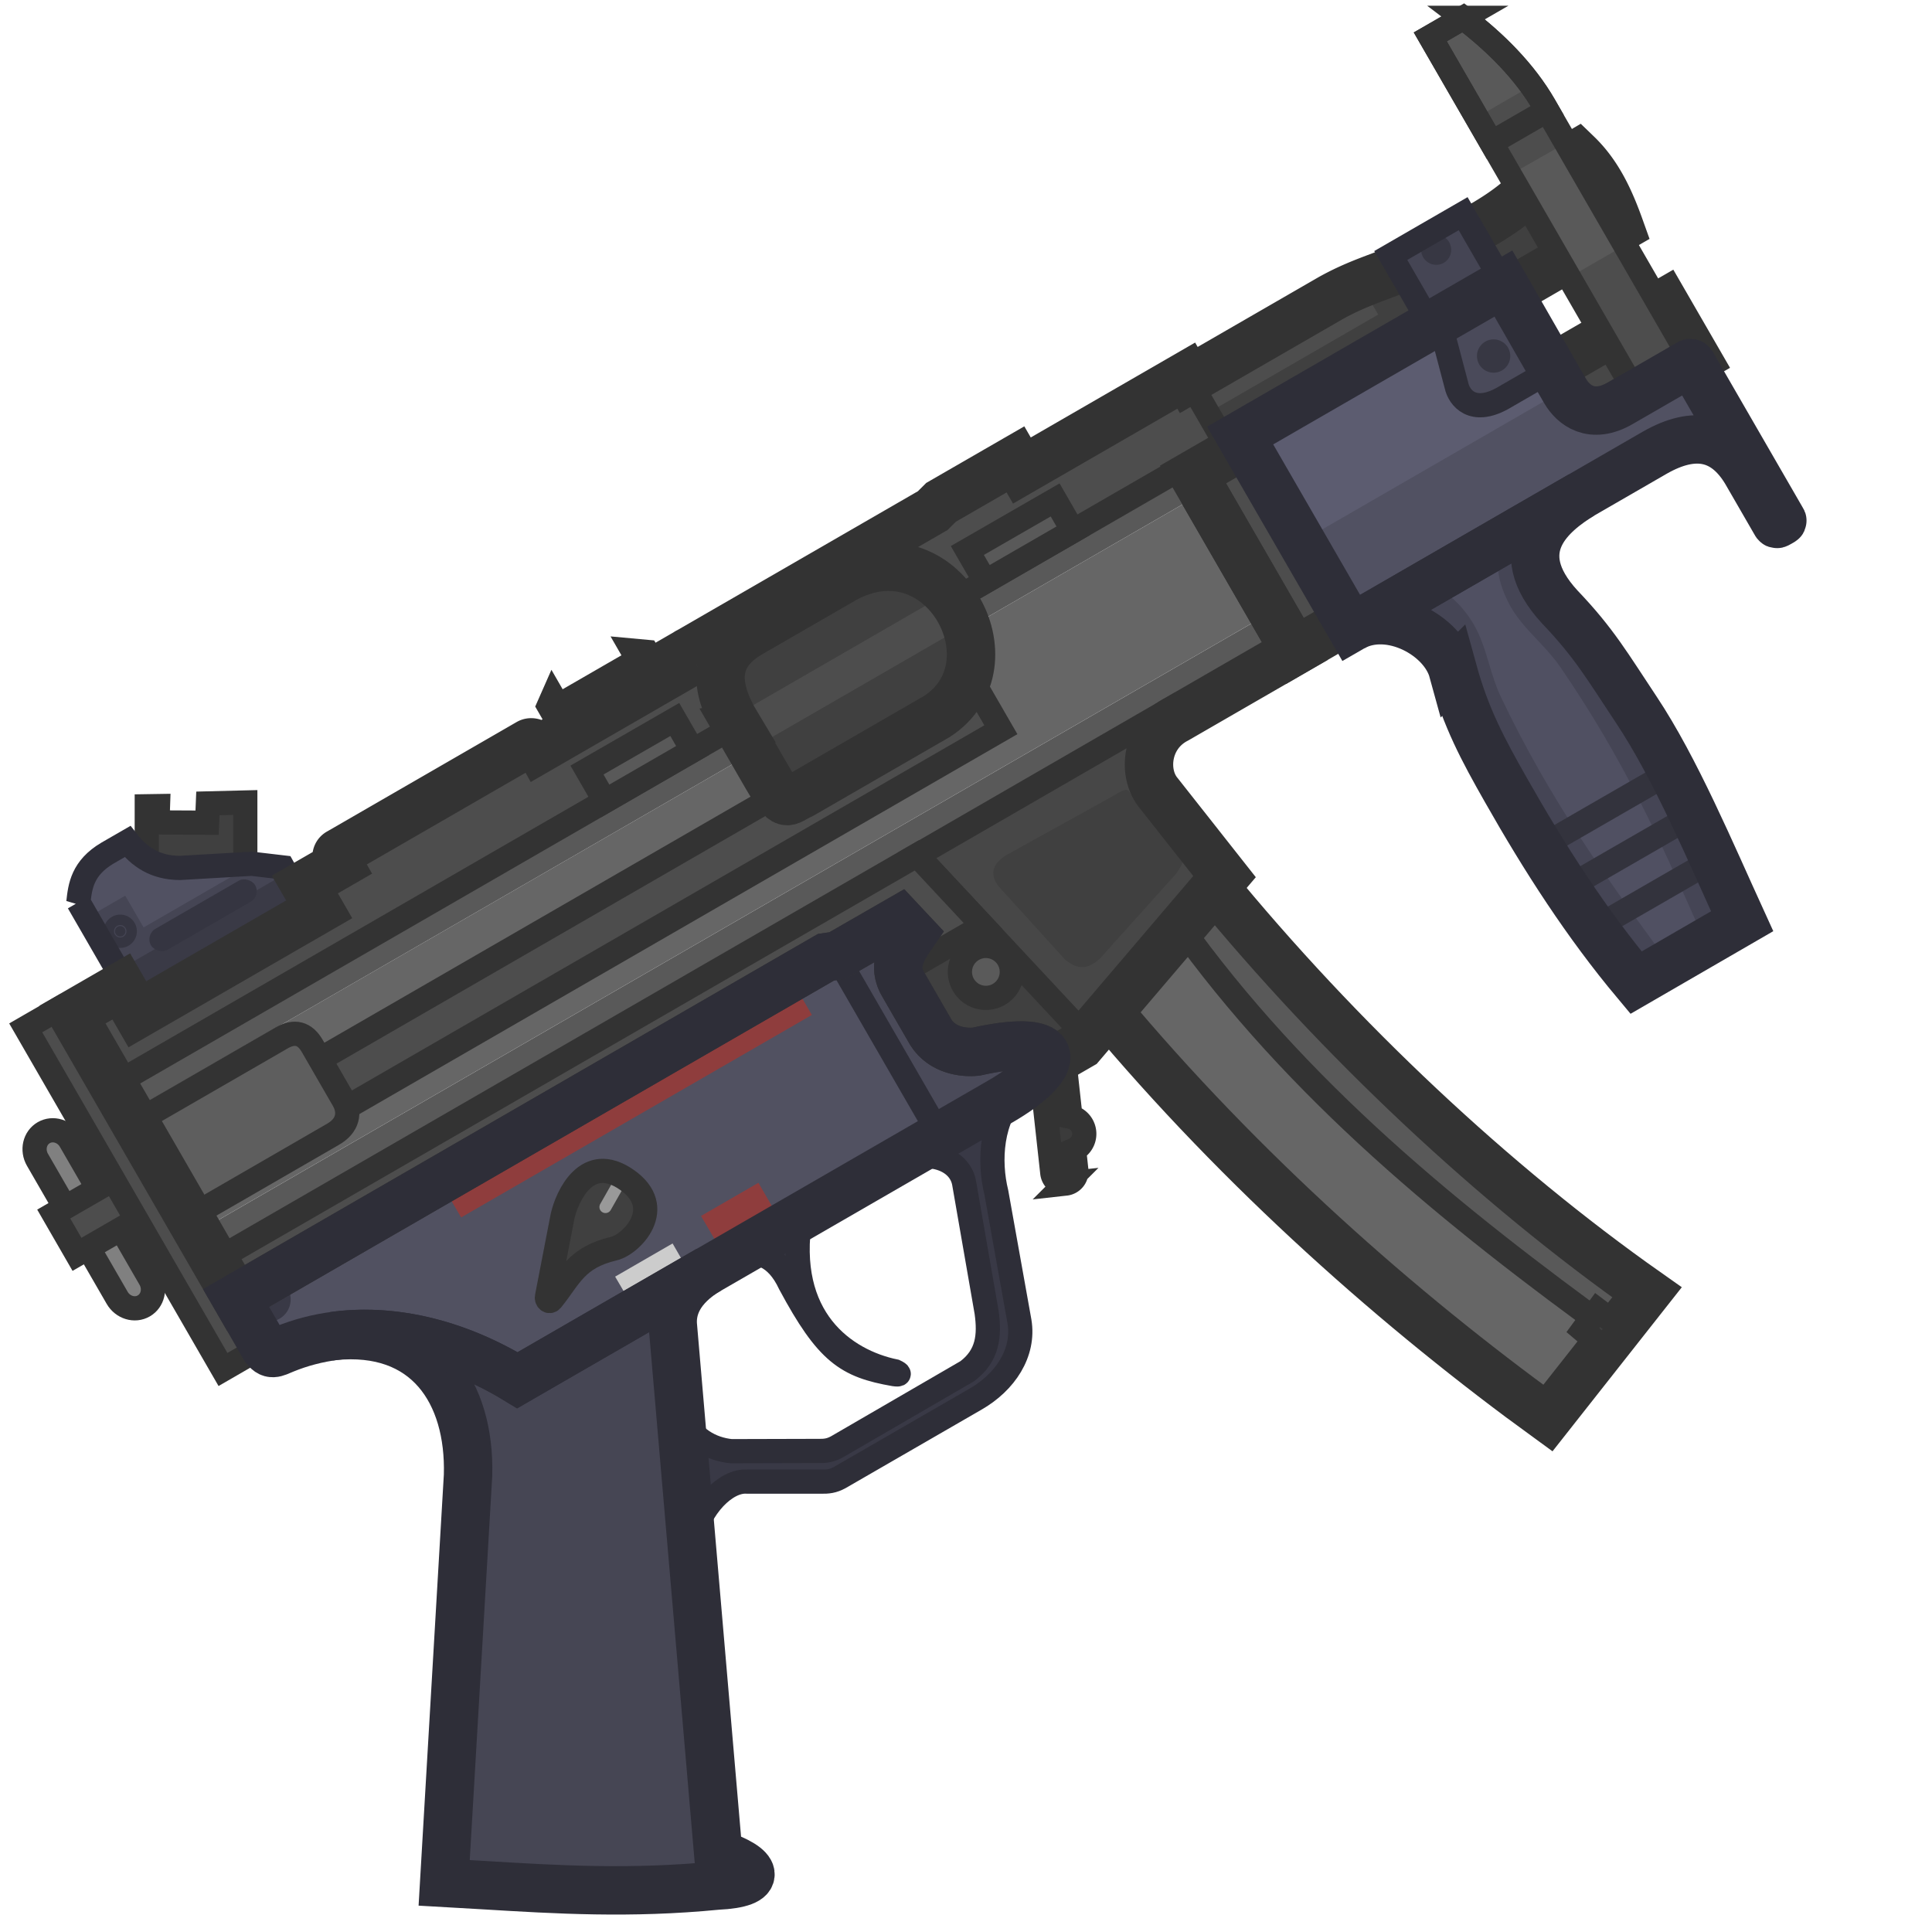<svg xmlns="http://www.w3.org/2000/svg" width="110" height="110" fill="none" viewBox="0 0 110 110"><g clip-path="url(#a)"><path fill="#393946" stroke="#2E2E38" stroke-miterlimit="3.994" stroke-width="1.378" d="m56.935 62.722-.003.002-5.92 3.418c2.084-.778 3.653-.05 3.881 1.213l1.28 7.358c.185 1.322.078 2.47-1.102 3.358l-7.418 4.306c-.388.212-.676.244-1.116.234l-4.91.013c-1.144-.117-2.248-.724-2.882-2.076l.628 7.313c.452-2.111 1.978-3.574 3.142-3.505l4.182.002c.44.01.728-.022 1.116-.234l7.711-4.452c1.72-.98 2.813-2.658 2.52-4.428l-1.315-7.338c-.437-1.782-.34-4.263 1.221-5.827q-.451.316-1.015.643Z"/><path fill="#404040" d="m67.68 21.637 2.073 3.591-2.148 1.24.317.55L92.23 12.984c-.556-1.554-1.219-3.046-2.436-4.219-2.782 1.629-2.41 2.259-5.173 3.916l-2.53 1.46c-2.604 1.48-4.143 1.608-6.352 2.844z"/><path fill="#4D4D4D" d="M77.459 16.161c-.545.224-1.104.481-1.714.823l-8.058 4.652 1.083 1.875 9.699-5.6z"/><path fill="#666" d="m7.346 63.35 61.163-35.312 3.917 6.785-61.163 35.313z"/><path fill="#595959" fill-rule="evenodd" d="m73.723 37.061-1.293-2.239-61.164 35.314.951 1.648 39.991-23.089.477.512z" clip-rule="evenodd"/><path fill="#4D4D4D" stroke="#333" stroke-miterlimit="3.994" stroke-width="2.756" d="M67.805 26.809 71.28 24.8l5.92 10.253-3.477 2.008z"/><path fill="#595959" d="m6.441 61.778 61.164-35.312.906 1.57L7.348 63.35z"/><path fill="#404040" stroke="#333" stroke-miterlimit="3.994" stroke-width="1.378" d="M13.966 49.43v-3.74l-2.13.053-.045 1.096-2.828-.014.032-.93-.638.01-.002 3.61"/><path fill="#454554" d="m4.463 51.373 2.685 4.65-.243.14.916 1.586 10.351-5.977-.816-1.413-.535.309-.715-1.281-1.772-.208-4.108.238c-1.405-.015-2.29-.638-2.965-1.504l-1.144.66c-1.424.846-1.556 1.887-1.654 2.8"/><path fill="#515162" d="m4.966 52.245 2.164-1.25 1.045 1.81 6.26-3.614-.101-.012-4.108.237c-1.406-.015-2.29-.637-2.965-1.503l-1.144.66c-1.424.846-1.557 1.886-1.654 2.8z"/><path fill="#3A3A46" d="m16.291 49.72-9.588 5.537.443.765-.243.14.915 1.586L18.17 51.77l-.816-1.413-.535.31z"/><path fill="#353541" stroke="#353541" stroke-miterlimit="3.994" stroke-width="1.302" d="M7.09 52.855a.297.297 0 1 1-.513.296.297.297 0 0 1 .513-.296Z"/><path stroke="#2E2E38" stroke-miterlimit="3.994" stroke-width="1.378" d="m4.463 51.373 2.685 4.65-.243.14.916 1.586 10.351-5.977-.816-1.413-.535.309-.715-1.281-1.772-.208-4.108.238c-1.405-.015-2.29-.638-2.965-1.504l-1.144.66c-1.424.846-1.556 1.887-1.654 2.8Z"/><path fill="#404040" stroke="#333" stroke-miterlimit="3.994" stroke-width="1.378" d="m32.178 41.805-.934-1.618.234-.53.304.527 4.54-2.621-.3-.521.807.074.868 1.503"/><path fill="#4D4D4D" stroke="#333" stroke-miterlimit="3.994" stroke-width="1.378" d="m6.905 56.164-2.777 1.603 2.317 4.014 63.312-36.553-2.218-3.841-9.358 5.403-.366-.634L53.58 28.6l-.473.472-13.89 8.02a.59.59 0 0 0-.298.818l-8.175 4.72c-.117-.212-.41-.454-.637-.329L19.321 48.53c-.273.13-.142.484-.015.705l-1.95 1.126.816 1.413L7.82 57.749z"/><path fill="#404040" d="m51.188 55.473 4.777-2.758 5.94 6.366-.361.419-2.176 1.256c.694-1.072-.369-1.645-3.787-.885-.69.078-1.93-.06-2.581-1.096l-1.54-2.667a2.1 2.1 0 0 1-.272-.636"/><path fill="#666" d="M62.919 57.377c7.837 9.393 16.86 17.3 25.212 23.362l5.642-7.16c-8.699-6.125-17.484-14.351-24.812-23.301"/><path fill="#595959" stroke="#333" stroke-miterlimit="3.994" stroke-width="1.378" d="M68.962 50.278c7.327 8.95 16.113 17.176 24.812 23.3l-1.855 2.353c-9.13-6.618-18.028-13.8-24.874-23.401z"/><path stroke="#333" stroke-miterlimit="3.994" stroke-width="2.756" d="M62.919 57.377c7.837 9.393 16.86 17.3 25.212 23.362l5.642-7.16c-8.699-6.125-17.484-14.351-24.812-23.301"/><path fill="#474747" stroke="#333" stroke-miterlimit="3.994" stroke-width="1.378" d="M65.981 45.17c-.95-1.121-.743-3.308 1.007-4.212l-.344-.594L52.215 48.7l9.694 10.388 7.81-9.177z"/><path fill="#353541" stroke="#2E2E38" stroke-linecap="round" stroke-miterlimit="3.994" stroke-width="1.378" d="M41.943 71.375c1.15-.214 2.255.054 3.036 1.725 2.113 3.933 3.218 4.666 5.938 5.14.337.05.323-.03.042-.162-2.87-.594-6.325-3.007-5.39-8.797z"/><path fill="#515161" d="m13.44 73.9 33.59-19.4.653-.097 3.542-2.038.75.8c-.597.87-1.227 1.804-.515 2.946L53 58.78c.652 1.035 1.892 1.173 2.581 1.095 5.2-1.156 4.95.772 1.354 2.85L29.461 78.586c-4.786-2.924-9.624-3.267-13.277-1.769-.54.222-.78.407-1.138-.135z"/><path fill="#4A4A59" stroke="#2E2E38" stroke-miterlimit="3.994" stroke-width="1.378" d="m51.221 52.364-3.542 2.038-.064.01 5.928 10.267 3.388-1.957c3.596-2.077 3.845-4.005-1.354-2.849-.689.078-1.93-.06-2.581-1.096l-1.54-2.667c-.712-1.142-.082-2.076.515-2.947z"/><path fill="#404040" d="m64.545 45.38 2.4 2.817c.444.464.684.629.005 1.563l-4.323 4.816c-.698.625-1.246.664-1.989.058l-3.623-3.992c-.693-.706-.612-1.43.291-1.961l6.035-3.344c1.039-.645.827-.3 1.204.044"/><path fill="gray" stroke="#333" stroke-miterlimit="3.994" stroke-width="1.378" d="M4.006 64.951c-.32-.553-.998-.76-1.515-.461-.517.298-.677.989-.358 1.543l4.538 7.86c.32.553.998.76 1.515.46.517-.298.677-.988.358-1.542z"/><path fill="#4D4D4D" d="m7.487 66.566-4.428 2.556 1.324 2.295 4.468-2.58"/><path stroke="#333" stroke-miterlimit="3.994" stroke-width="1.378" d="m7.487 66.566-4.428 2.556 1.324 2.295 4.468-2.58"/><path fill="#4D4D4D" stroke="#333" stroke-miterlimit="3.994" stroke-width="1.378" d="m3.785 57.182-2.32 1.34 11.23 19.451 2.32-1.34"/><path fill="#474747" stroke="#333" stroke-miterlimit="3.994" stroke-width="2.756" d="m73.375 29.585 21.392-12.35 1.85 3.203-21.392 12.35"/><path fill="#393946" d="M15.916 75.082a1.267 1.267 0 1 0-1.268-2.195 1.267 1.267 0 0 0 1.268 2.195"/><path fill="#4D4D4D" stroke="#333" stroke-miterlimit="3.994" stroke-width="1.378" d="m10.315 68.493 46.67-26.945-1.569-2.717-46.67 26.945"/><path fill="#404040" d="m41.98 41.318 1.66 2.875c1.146 1.953 1.09 1.453 2.023 1.035l7.688-4.439c4.59-2.983.289-10.92-5.306-7.812l-5.226 3.017c-2.243 1.25-2.214 3.042-.838 5.324"/><path fill="#5E5E5E" stroke="#333" stroke-linecap="round" stroke-miterlimit="3.994" stroke-width="1.378" d="m7.678 63.92 8.372-4.833c.735-.42 1.308-.257 1.727.463l1.785 3.092c.387.687.274 1.456-.638 1.96l-8.138 4.703"/><path fill="#8F3D3D" d="m39.912 69.231 3.27-1.888 1.196 2.07-3.257 1.881z"/><path fill="#CCC" d="m35.023 72.686 3.271-1.889 1.195 2.07-3.257 1.881z"/><path fill="#8F3D3D" d="m25.047 67.253 19.98-11.536 1.196 2.07-19.968 11.529z"/><path fill="#464654" stroke="#2E2E38" stroke-miterlimit="3.994" stroke-width="2.756" d="M18.988 76.066c5.318-.534 7.797 3.204 7.66 7.942L25.289 107.2q1.134.063 2.266.133c4.142.251 8.333.506 13.271.024 2.733-.125 2.314-1.073.068-1.802l-2.576-29.98c-.122-1.075.341-2.274 2.021-3.274l-10.88 6.282c-3.642-2.224-7.314-2.955-10.47-2.517Z"/><path fill="#404040" stroke="#333" stroke-miterlimit="3.994" stroke-width="1.378" d="m92.226 75.542-1.264-.953-.839 1.144 1.17.992z"/><path fill="#404040" d="m35.424 67.039-.956 1.683Zm-3.987 6.937c1.033-1.291 1.369-2.38 3.512-2.885 1.02-.24 3.017-2.326.743-3.916s-3.407.95-3.66 2.067l-.883 4.563c-.059.196.122.366.255.212z"/><path fill="#4D4D4D" stroke="#333" stroke-miterlimit="3.994" stroke-width="1.378" d="m12.219 71.784 1.22 2.115 33.59-19.4.652-.097 3.542-2.037.75.799c-.482.703-.986 1.448-.786 2.31l4.776-2.757-3.753-4.022z"/><path fill="#5A5A5A" stroke="#333" stroke-miterlimit="3.994" stroke-width="1.378" d="M56.87 56.616a1.477 1.477 0 1 0-1.478-2.559 1.477 1.477 0 0 0 1.478 2.559Z"/><path fill="#3B3B3B" stroke="#333" stroke-miterlimit="3.994" stroke-width="1.378" d="M60.673 67.387a.69.69 0 0 1-.76-.61l-.661-6.003a.69.69 0 1 1 1.37-.15l.326 2.964a.99.99 0 0 1 .206 1.87l.128 1.17a.69.69 0 0 1-.61.76Z"/><path fill="#595959" stroke="#333" stroke-miterlimit="3.994" stroke-width="1.378" d="m33.42 43.844 1.02 1.768 4.996-2.884-1.017-1.763zm21.656-12.501 1.021 1.768 4.996-2.884-1.018-1.763z"/><path fill="#999" d="m35.136 66.86-.006.01-.956 1.683a.344.344 0 0 0 .599.339l.957-1.684-.04-.03a3.4 3.4 0 0 0-.554-.318"/><path stroke="#333" stroke-miterlimit="3.994" stroke-width="1.378" d="M31.437 73.976c1.033-1.291 1.369-2.38 3.512-2.885 1.02-.24 3.017-2.326.743-3.916s-3.407.95-3.66 2.067l-.883 4.563c-.059.196.122.366.255.212z"/><rect width="6.846" height="1.378" x="8.254" y="53.226" fill="#353541" rx="0.689" transform="rotate(-30 8.254 53.226)"/><path fill="#4D4D4D" d="m42.754 42.663-.776-1.345a11 11 0 0 1-.276-.485l12.204-7.046a5.4 5.4 0 0 1 1.085 1.81z"/><path stroke="#333" stroke-miterlimit="3.994" stroke-width="2.756" d="m41.98 41.318 1.66 2.875c1.146 1.953 1.09 1.453 2.023 1.035l7.688-4.439c4.59-2.983.289-10.92-5.306-7.812l-5.226 3.017c-2.243 1.25-2.214 3.042-.838 5.324Z"/><path fill="#595959" d="m91.498 19.527 1.676 2.903 3.18-1.836-1.676-2.903z"/><path stroke="#333" stroke-miterlimit="3.994" stroke-width="2.756" d="m6.905 56.164-2.777 1.603L13.44 73.9l33.59-19.4.652-.097 3.542-2.038.75.8c-.483.703-.987 1.448-.787 2.31.048.205.135.417.271.636L53 58.777c.652 1.036 1.893 1.174 2.582 1.096 3.418-.76 4.48-.187 3.786.885l2.177-1.257 8.174-9.591-3.739-4.741c-.95-1.121-.745-3.312 1.005-4.215l6.74-3.892-5.799-10.045 24.307-14.033c-.556-1.554-1.219-3.047-2.436-4.22-1.407.825-2.008 1.394-2.615 1.969-.593.561-1.193 1.13-2.558 1.948l-2.53 1.46c-1.37.78-2.445 1.183-3.479 1.572-.93.35-1.826.686-2.873 1.272l-8.058 4.652-.144-.25-9.358 5.403-.366-.634L53.58 28.6l-.473.472-13.89 8.02a.59.59 0 0 0-.298.818l-8.175 4.72c-.117-.212-.41-.454-.637-.329L19.321 48.53c-.273.13-.142.484-.015.705l-1.95 1.126.816 1.413L7.82 57.749z"/><path stroke="#2E2E38" stroke-miterlimit="3.994" stroke-width="2.756" d="m13.44 73.9 33.59-19.4.653-.097 3.542-2.038.75.8c-.597.87-1.227 1.804-.515 2.946L53 58.78c.652 1.035 1.892 1.173 2.581 1.095 5.2-1.156 4.95.772 1.354 2.85L29.461 78.586c-4.786-2.924-9.624-3.267-13.277-1.769-.54.222-.78.407-1.138-.135z"/><path fill="#515162" d="m76.934 35.752-6.325-10.954 14.989-8.654 3.103 5.41.416.72c.46.776 1.489 1.645 3.17.666l3.9-2.252c.06-.039.105-.022.144.039l5.122 8.871c.049.067.032.061-.026.098l-.184.106c-.089.056-.112.037-.148-.04l-1.675-2.9c-1.207-2.021-2.946-2.374-5.2-1.09l-4.195 2.422-13.009 7.51z"/><path fill="#5C5C70" d="m89.065 22.184-.365-.63-3.102-5.41-14.989 8.654 3.482 6.03z"/><path fill="#505062" d="M82.726 38.2c-.56-2.04-3.606-3.668-5.708-2.497l13.008-7.51c-1.6 1.003-4.29 3.037-1.212 6.373 1.96 2.05 2.716 3.387 4.362 5.86 2.219 3.334 4.235 8.133 6.014 12.026l-6.04 3.496c-2.806-3.353-5.178-7.03-7.406-10.96-1.303-2.294-2.28-4.107-3.018-6.788"/><path fill="#454555" d="m81.218 33.278-4.2 2.425c2.102-1.17 5.147.456 5.708 2.497.738 2.681 1.715 4.494 3.018 6.788 2.228 3.93 4.6 7.607 7.406 10.96l1.873-1.084-.699-.964c-3.054-4.207-6.078-8.372-8.861-14.199-.295-.618-.488-1.26-.679-1.897-.27-.904-.538-1.797-1.093-2.6-.73-1.055-1.409-1.582-2.473-1.926M97.1 53.662l-.465-1.042c-2.101-4.718-4.164-9.349-7.802-14.648-.388-.565-.848-1.053-1.304-1.537-.647-.686-1.287-1.364-1.705-2.246-.59-1.246-.68-2.137-.373-3.355l4.575-2.641c-1.6 1.003-4.29 3.037-1.212 6.373 1.637 1.712 2.433 2.926 3.61 4.72.233.355.48.732.752 1.14 1.852 2.783 3.564 6.587 5.113 10.033.307.681.608 1.35.901 1.992z"/><path fill="#33333D" d="M88.033 48.833q-.366-.582-.724-1.174a4056 4056 0 0 1 7.566-4.362q.321.601.636 1.224zm1.515 2.322q-.387-.57-.765-1.15a3833 3833 0 0 1 7.345-4.235q.3.62.594 1.248zm1.615 2.272q-.413-.555-.815-1.12l.077-.045 4.227-2.44 2.658-1.53q.29.632.572 1.26z"/><path fill="#454554" d="m85.642 16.213-2.337-4.047-4.121 2.38 2.336 4.047"/><path stroke="#2E2E38" stroke-miterlimit="3.994" stroke-width="2.756" d="M82.726 38.2c-.56-2.04-3.606-3.668-5.708-2.497l13.008-7.51c-1.6 1.003-4.29 3.037-1.212 6.373 1.96 2.05 2.716 3.387 4.362 5.86 2.219 3.334 4.235 8.133 6.014 12.026l-6.04 3.496c-2.806-3.353-5.178-7.03-7.406-10.96-1.303-2.294-2.28-4.107-3.018-6.788Z"/><path fill="#4A4A5A" stroke="#2E2E38" stroke-miterlimit="3.994" stroke-width="1.378" d="m81.972 18.33.953 3.615c.149.699.912 1.683 2.615.74l2.865-1.654-2.764-4.82z"/><path fill="#373743" d="M85.483 21.11a.948.948 0 1 0-.947-1.641.948.948 0 0 0 .947 1.641m-3.307-6.13a.862.862 0 1 0-.861-1.493.862.862 0 0 0 .861 1.492"/><path stroke="#2E2E38" stroke-miterlimit="3.994" stroke-width="1.378" d="m85.642 16.213-2.337-4.047-4.121 2.38 2.336 4.047"/><path fill="#4D4D4D" d="M93.17 22.428 81.434 2.1l1.877-1.084c1.789 1.356 3.5 3.043 4.628 5.007l8.411 14.57"/><path fill="#595959" d="M83.311 1.016 81.434 2.1l3.478 6.025 3.18-1.836-.153-.266C86.812 4.06 85.1 2.372 83.31 1.016"/><path fill="#4D4D4D" d="m87.2 4.88-3.118 1.8.835 1.447 3.18-1.836-.153-.265A13 13 0 0 0 87.2 4.88"/><path stroke="#333" stroke-miterlimit="3.994" stroke-width="1.378" d="M83.311 1.016 81.434 2.1l3.478 6.025 3.18-1.836-.153-.266C86.812 4.06 85.1 2.372 83.31 1.016Z"/><path fill="#595959" d="m89.163 8.138 3.359 5.819-3.18 1.835-3.371-5.839z"/><path stroke="#333" stroke-miterlimit="3.994" stroke-width="1.378" d="M93.17 22.428 81.434 2.1l1.877-1.084c1.789 1.356 3.5 3.043 4.628 5.007l8.411 14.57"/><path stroke="#2E2E38" stroke-miterlimit="3.994" stroke-width="2.756" d="m76.934 35.752-6.325-10.954 14.989-8.654 3.103 5.41.416.72c.46.776 1.489 1.645 3.17.666l3.9-2.252c.06-.039.105-.022.144.039l5.122 8.871c.049.067.032.061-.026.098l-.184.106c-.089.056-.112.037-.148-.04l-1.675-2.9c-1.207-2.021-2.946-2.374-5.2-1.09l-4.195 2.422zm0 0 .082-.048"/></g><defs><clipPath id="a"><path fill="#fff" d="M0 0h110v110H0z"/></clipPath></defs></svg>
